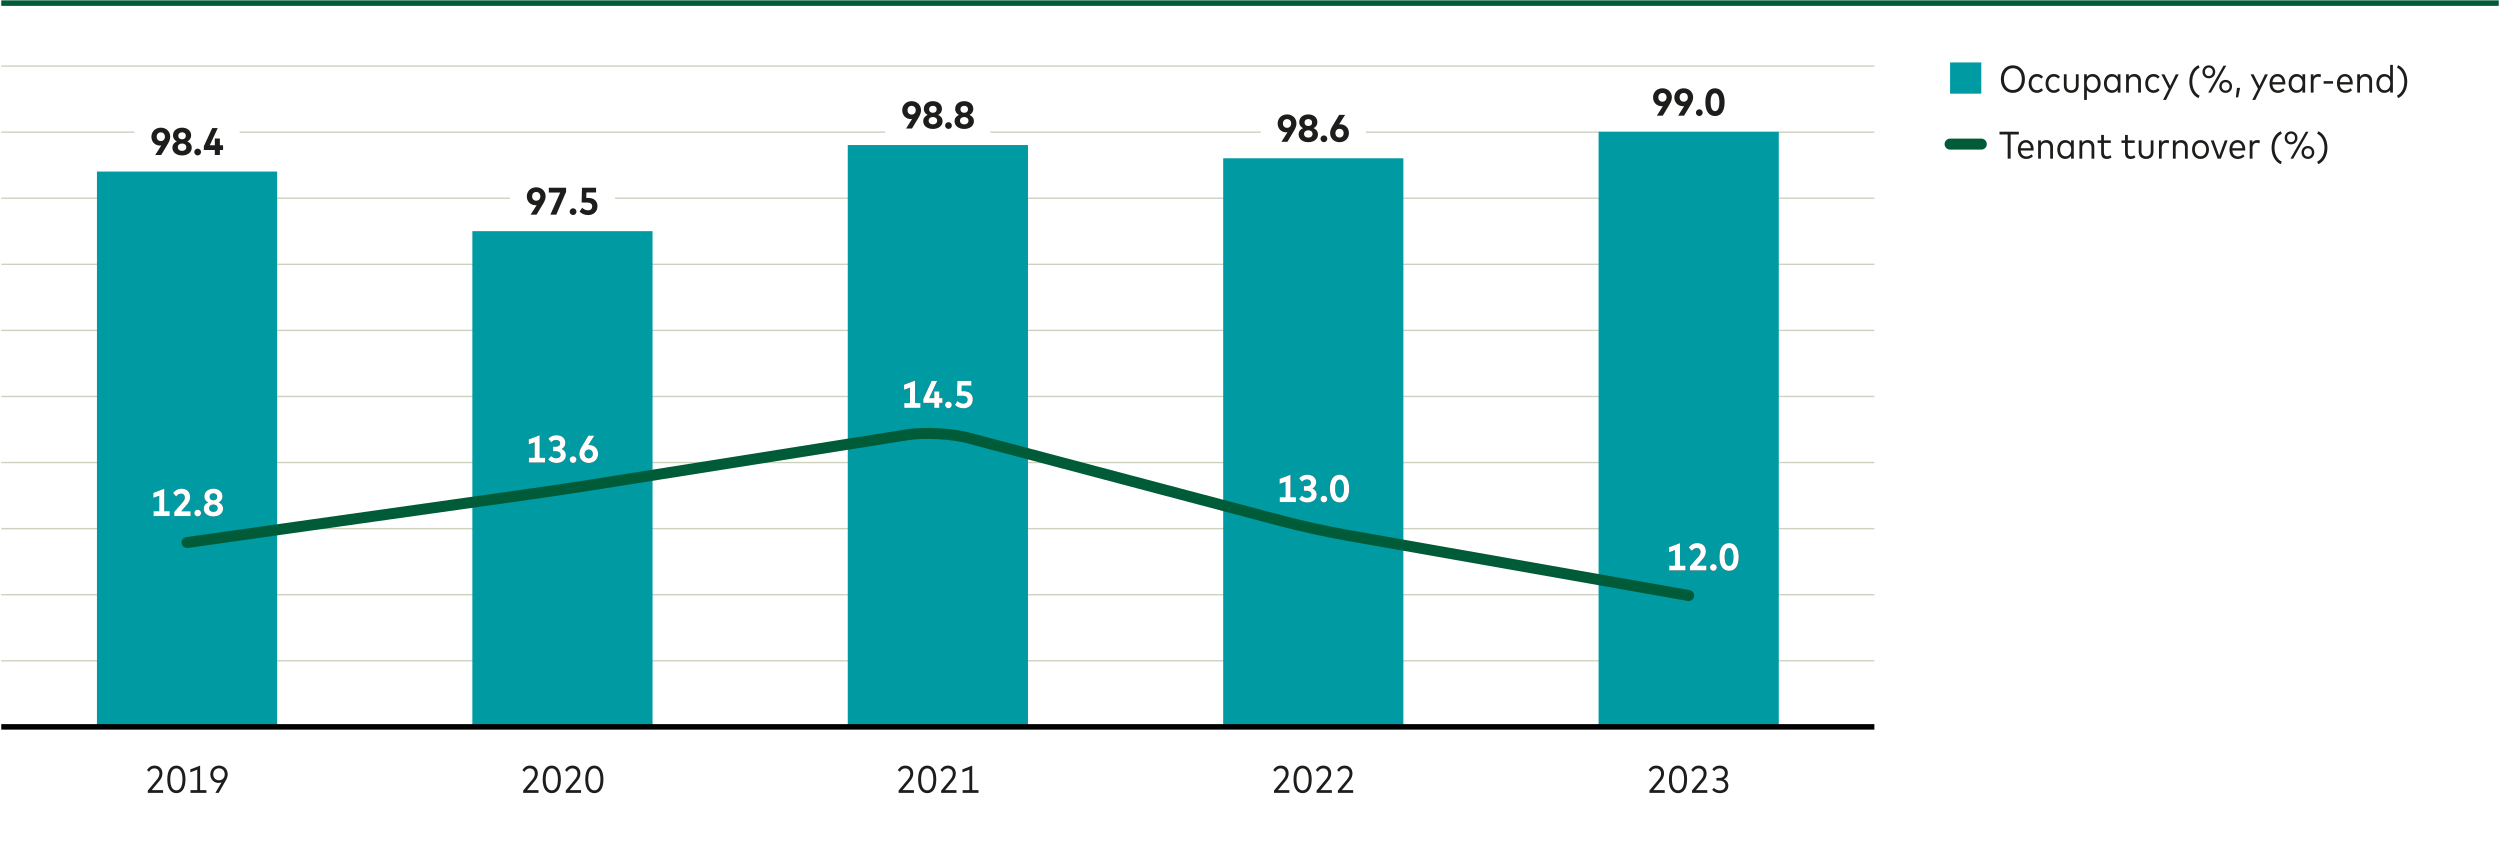 ﻿<?xml version="1.0" encoding="utf-8"?>
<svg xmlns="http://www.w3.org/2000/svg" viewBox="0 0 453.543 156" width="454" height="156" preserveAspectRatio="xMidYMid">
  <g id="bg">
    <rect width="453.543" height="156" fill="#fff" stroke-width="0" />
  </g>
  <g id="grid">
    <line y1=".567" x2="453.543" y2=".567" fill="none" stroke="#005c38" stroke-miterlimit="10" />
  </g>
  <g id="lijnen">
    <line y1="11.999" x2="340.157" y2="11.999" fill="none" stroke="#cdd1be" stroke-miterlimit="10" stroke-width=".25" />
    <line y1="23.999" x2="340.157" y2="23.999" fill="none" stroke="#cdd1be" stroke-miterlimit="10" stroke-width=".25" />
    <line y1="35.999" x2="340.157" y2="35.999" fill="none" stroke="#cdd1be" stroke-miterlimit="10" stroke-width=".25" />
    <line y1="47.999" x2="340.157" y2="47.999" fill="none" stroke="#cdd1be" stroke-miterlimit="10" stroke-width=".25" />
    <line y1="59.999" x2="340.157" y2="59.999" fill="none" stroke="#cdd1be" stroke-miterlimit="10" stroke-width=".25" />
    <line y1="71.999" x2="340.157" y2="71.999" fill="none" stroke="#cdd1be" stroke-miterlimit="10" stroke-width=".25" />
    <line y1="83.999" x2="340.157" y2="83.999" fill="none" stroke="#cdd1be" stroke-miterlimit="10" stroke-width=".25" />
    <line y1="95.999" x2="340.157" y2="95.999" fill="none" stroke="#cdd1be" stroke-miterlimit="10" stroke-width=".25" />
    <line y1="107.999" x2="340.157" y2="107.999" fill="none" stroke="#cdd1be" stroke-miterlimit="10" stroke-width=".25" />
    <line y1="119.999" x2="340.157" y2="119.999" fill="none" stroke="#cdd1be" stroke-miterlimit="10" stroke-width=".25" />
  </g>
  <g id="grafiek">
    <g>
      <rect x="17.377" y="31.153" width="32.724" height="101.059" fill="#009aa3" stroke-width="0" />
      <rect x="85.551" y="41.98" width="32.724" height="90.231" fill="#009aa3" stroke-width="0" />
      <rect x="153.726" y="26.34" width="32.724" height="105.871" fill="#009aa3" stroke-width="0" />
      <rect x="221.901" y="28.746" width="32.724" height="103.465" fill="#009aa3" stroke-width="0" />
      <rect x="290.075" y="23.934" width="32.724" height="108.277" fill="#009aa3" stroke-width="0" />
    </g>
    <path d="M306.437,108.15l-62.592-11.046c-3.071-.542-8.049-1.638-11.064-2.436l-57.214-15.145c-3.014-.798-8-1.051-11.08-.561l-56.976,9.049c-3.08.489-8.125,1.246-11.213,1.682l-62.561,8.832" fill="none" stroke="#005c38" stroke-linecap="round" stroke-linejoin="round" stroke-width="2" />
  </g>
  <g id="x-as">
    <g>
      <path d="M26.472,139.854c.227-.405.636-.821,1.373-.821.901,0,1.418.611,1.418,1.437,0,.58-.272,1.017-.59,1.397l-1.349,1.621h2.065v.493h-2.781v-.416l1.667-1.999c.262-.314.447-.66.447-1.079,0-.535-.321-.947-.908-.947-.5,0-.779.286-.985.622l-.356-.308Z" fill="#1d1d1b" stroke-width="0" />
      <path d="M33.449,141.535c0,1.733-.699,2.502-1.643,2.502-.95,0-1.656-.769-1.656-2.502s.706-2.502,1.656-2.502c.944,0,1.643.808,1.643,2.502ZM30.692,141.535c0,1.419.479,1.995,1.114,1.995s1.104-.576,1.104-1.995c0-1.38-.472-1.995-1.104-1.995s-1.114.576-1.114,1.995Z" fill="#1d1d1b" stroke-width="0" />
      <path d="M37.254,143.488v.493h-2.886v-.493h1.227v-3.721l-1.261.485v-.535l1.778-.685v4.455h1.143Z" fill="#1d1d1b" stroke-width="0" />
      <path d="M41.118,140.609c0,.377-.112.727-.325,1.094l-1.307,2.278h-.604l1.125-1.911c-.15.069-.339.111-.555.111-.846,0-1.489-.664-1.489-1.565,0-.915.664-1.583,1.576-1.583s1.579.668,1.579,1.576ZM40.583,140.612c0-.639-.433-1.09-1.044-1.09s-1.042.451-1.042,1.09.43,1.087,1.042,1.087,1.044-.447,1.044-1.087Z" fill="#1d1d1b" stroke-width="0" />
    </g>
    <g>
      <path d="M94.647,139.854c.227-.405.636-.821,1.373-.821.901,0,1.418.611,1.418,1.437,0,.58-.272,1.017-.59,1.397l-1.349,1.621h2.065v.493h-2.781v-.416l1.667-1.999c.262-.314.447-.66.447-1.079,0-.535-.321-.947-.908-.947-.5,0-.779.286-.985.622l-.356-.308Z" fill="#1d1d1b" stroke-width="0" />
      <path d="M101.624,141.535c0,1.733-.699,2.502-1.643,2.502-.95,0-1.656-.769-1.656-2.502s.706-2.502,1.656-2.502c.944,0,1.643.808,1.643,2.502ZM98.867,141.535c0,1.419.479,1.995,1.114,1.995s1.104-.576,1.104-1.995c0-1.38-.472-1.995-1.104-1.995s-1.114.576-1.114,1.995Z" fill="#1d1d1b" stroke-width="0" />
      <path d="M102.375,139.854c.227-.405.636-.821,1.373-.821.901,0,1.418.611,1.418,1.437,0,.58-.272,1.017-.59,1.397l-1.349,1.621h2.065v.493h-2.781v-.416l1.667-1.999c.262-.314.447-.66.447-1.079,0-.535-.321-.947-.908-.947-.5,0-.779.286-.985.622l-.356-.308Z" fill="#1d1d1b" stroke-width="0" />
      <path d="M109.352,141.535c0,1.733-.699,2.502-1.643,2.502-.95,0-1.656-.769-1.656-2.502s.706-2.502,1.656-2.502c.944,0,1.643.808,1.643,2.502ZM106.595,141.535c0,1.419.479,1.995,1.114,1.995s1.104-.576,1.104-1.995c0-1.38-.472-1.995-1.104-1.995s-1.114.576-1.114,1.995Z" fill="#1d1d1b" stroke-width="0" />
    </g>
    <g>
      <path d="M162.822,139.854c.227-.405.636-.821,1.373-.821.901,0,1.418.611,1.418,1.437,0,.58-.272,1.017-.59,1.397l-1.349,1.621h2.065v.493h-2.781v-.416l1.667-1.999c.262-.314.447-.66.447-1.079,0-.535-.321-.947-.908-.947-.5,0-.779.286-.985.622l-.356-.308Z" fill="#1d1d1b" stroke-width="0" />
      <path d="M169.799,141.535c0,1.733-.699,2.502-1.643,2.502-.95,0-1.656-.769-1.656-2.502s.706-2.502,1.656-2.502c.944,0,1.643.808,1.643,2.502ZM167.042,141.535c0,1.419.479,1.995,1.114,1.995s1.104-.576,1.104-1.995c0-1.38-.472-1.995-1.104-1.995s-1.114.576-1.114,1.995Z" fill="#1d1d1b" stroke-width="0" />
      <path d="M170.55,139.854c.227-.405.636-.821,1.373-.821.901,0,1.418.611,1.418,1.437,0,.58-.272,1.017-.59,1.397l-1.349,1.621h2.065v.493h-2.781v-.416l1.667-1.999c.262-.314.447-.66.447-1.079,0-.535-.321-.947-.908-.947-.5,0-.779.286-.985.622l-.356-.308Z" fill="#1d1d1b" stroke-width="0" />
      <path d="M177.468,143.488v.493h-2.886v-.493h1.227v-3.721l-1.261.485v-.535l1.778-.685v4.455h1.143Z" fill="#1d1d1b" stroke-width="0" />
    </g>
    <g>
      <path d="M230.997,139.854c.227-.405.636-.821,1.373-.821.901,0,1.418.611,1.418,1.437,0,.58-.272,1.017-.59,1.397l-1.349,1.621h2.064v.493h-2.781v-.416l1.667-1.999c.262-.314.447-.66.447-1.079,0-.535-.321-.947-.908-.947-.5,0-.779.286-.985.622l-.356-.308Z" fill="#1d1d1b" stroke-width="0" />
      <path d="M237.974,141.535c0,1.733-.698,2.502-1.643,2.502-.95,0-1.656-.769-1.656-2.502s.706-2.502,1.656-2.502c.944,0,1.643.808,1.643,2.502ZM235.217,141.535c0,1.419.479,1.995,1.114,1.995s1.104-.576,1.104-1.995c0-1.38-.472-1.995-1.104-1.995s-1.114.576-1.114,1.995Z" fill="#1d1d1b" stroke-width="0" />
      <path d="M238.725,139.854c.228-.405.636-.821,1.373-.821.901,0,1.419.611,1.419,1.437,0,.58-.272,1.017-.591,1.397l-1.349,1.621h2.065v.493h-2.781v-.416l1.666-1.999c.263-.314.447-.66.447-1.079,0-.535-.321-.947-.908-.947-.5,0-.779.286-.985.622l-.356-.308Z" fill="#1d1d1b" stroke-width="0" />
      <path d="M242.589,139.854c.227-.405.636-.821,1.373-.821.901,0,1.418.611,1.418,1.437,0,.58-.272,1.017-.59,1.397l-1.349,1.621h2.064v.493h-2.781v-.416l1.667-1.999c.262-.314.447-.66.447-1.079,0-.535-.321-.947-.908-.947-.5,0-.779.286-.985.622l-.356-.308Z" fill="#1d1d1b" stroke-width="0" />
    </g>
    <g>
      <path d="M299.17,139.854c.228-.405.636-.821,1.373-.821.901,0,1.419.611,1.419,1.437,0,.58-.272,1.017-.591,1.397l-1.349,1.621h2.065v.493h-2.781v-.416l1.666-1.999c.263-.314.447-.66.447-1.079,0-.535-.321-.947-.908-.947-.5,0-.779.286-.985.622l-.356-.308Z" fill="#1d1d1b" stroke-width="0" />
      <path d="M306.147,141.535c0,1.733-.699,2.502-1.643,2.502-.95,0-1.656-.769-1.656-2.502s.706-2.502,1.656-2.502c.943,0,1.643.808,1.643,2.502ZM303.391,141.535c0,1.419.479,1.995,1.114,1.995s1.104-.576,1.104-1.995c0-1.38-.472-1.995-1.104-1.995s-1.114.576-1.114,1.995Z" fill="#1d1d1b" stroke-width="0" />
      <path d="M306.898,139.854c.227-.405.636-.821,1.373-.821.901,0,1.418.611,1.418,1.437,0,.58-.272,1.017-.59,1.397l-1.349,1.621h2.064v.493h-2.781v-.416l1.667-1.999c.262-.314.447-.66.447-1.079,0-.535-.321-.947-.908-.947-.5,0-.779.286-.985.622l-.356-.308Z" fill="#1d1d1b" stroke-width="0" />
      <path d="M313.638,142.671c0,.908-.72,1.366-1.53,1.366-.615,0-1.087-.23-1.408-.611l.328-.35c.266.294.633.468,1.062.468.556,0,1.006-.304,1.006-.908,0-.552-.468-.881-1.045-.881h-.572v-.488h.572c.538,0,.954-.308.954-.874,0-.524-.398-.863-.961-.863-.44,0-.762.228-.968.514l-.346-.332c.272-.395.709-.678,1.345-.678.878,0,1.468.538,1.468,1.324,0,.577-.304.972-.74,1.153.485.175.835.587.835,1.16Z" fill="#1d1d1b" stroke-width="0" />
    </g>
  </g>
  <g id="legenda">
    <g>
      <path d="M367.498,14.366c0,1.523-.905,2.501-2.188,2.501s-2.184-.978-2.184-2.501.901-2.505,2.184-2.505,2.188.981,2.188,2.505ZM363.686,14.366c0,1.233.688,1.981,1.625,1.981s1.625-.748,1.625-1.981-.688-1.981-1.625-1.981-1.625.748-1.625,1.981Z" fill="#1d1d1b" stroke-width="0" />
      <path d="M370.791,13.957l-.332.322c-.206-.231-.461-.364-.772-.364-.573,0-.999.476-.999,1.237s.426,1.24.999,1.24c.312,0,.58-.146.779-.367l.325.321c-.263.335-.65.521-1.101.521-.905,0-1.514-.695-1.514-1.715s.608-1.716,1.514-1.716c.45,0,.842.185,1.101.521Z" fill="#1d1d1b" stroke-width="0" />
      <path d="M373.864,13.957l-.332.322c-.206-.231-.461-.364-.772-.364-.573,0-.999.476-.999,1.237s.426,1.24.999,1.24c.312,0,.58-.146.779-.367l.325.321c-.263.335-.65.521-1.101.521-.905,0-1.514-.695-1.514-1.715s.608-1.716,1.514-1.716c.45,0,.842.185,1.101.521Z" fill="#1d1d1b" stroke-width="0" />
      <path d="M377.252,15.536c0,.895-.594,1.331-1.342,1.331s-1.342-.437-1.342-1.331v-2.044h.5v2.005c0,.598.346.895.842.895s.842-.293.842-.895v-2.005h.5v2.044Z" fill="#1d1d1b" stroke-width="0" />
      <path d="M381.245,15.152c0,1.02-.608,1.715-1.43,1.715-.475,0-.831-.199-1.069-.51v1.792h-.499v-4.658h.492v.464c.237-.318.598-.521,1.076-.521.821,0,1.43.695,1.43,1.716ZM380.731,15.152c0-.741-.402-1.241-1.007-1.241-.598,0-1.006.493-1.006,1.241s.408,1.24,1.006,1.24c.604,0,1.007-.5,1.007-1.24Z" fill="#1d1d1b" stroke-width="0" />
      <path d="M384.842,13.492v3.319h-.492v-.493c-.234.332-.591.548-1.076.548-.825,0-1.429-.695-1.429-1.715s.607-1.716,1.432-1.716c.482,0,.839.213,1.073.542v-.485h.492ZM384.367,15.152c0-.748-.409-1.237-1.003-1.237-.604,0-1.007.5-1.007,1.237s.402,1.237,1.007,1.237c.594,0,1.003-.489,1.003-1.237Z" fill="#1d1d1b" stroke-width="0" />
      <path d="M388.566,14.638v2.173h-.507v-2.023c0-.552-.304-.874-.824-.874-.482,0-.86.35-.86.891v2.006h-.506v-3.319h.492v.451c.234-.356.618-.507,1.014-.507.709,0,1.191.465,1.191,1.202Z" fill="#1d1d1b" stroke-width="0" />
      <path d="M391.962,13.957l-.332.322c-.206-.231-.461-.364-.771-.364-.573,0-1,.476-1,1.237s.427,1.24,1,1.24c.311,0,.58-.146.779-.367l.324.321c-.262.335-.649.521-1.101.521-.905,0-1.513-.695-1.513-1.715s.607-1.716,1.513-1.716c.451,0,.843.185,1.101.521Z" fill="#1d1d1b" stroke-width="0" />
      <path d="M395.43,13.492l-2.31,4.658h-.542l1.034-2.03-1.338-2.627h.552l1.052,2.11,1.014-2.11h.538Z" fill="#1d1d1b" stroke-width="0" />
      <path d="M399.215,12.293c-.842.391-1.328,1.37-1.328,2.533s.486,2.142,1.328,2.534l-.188.461c-1.017-.433-1.67-1.562-1.67-2.995s.653-2.561,1.67-2.998l.188.465Z" fill="#1d1d1b" stroke-width="0" />
      <path d="M402.057,13.041c0,.688-.5,1.181-1.168,1.181-.653,0-1.149-.493-1.149-1.181,0-.685.496-1.181,1.149-1.181.668,0,1.168.496,1.168,1.181ZM400.184,13.041c0,.451.304.766.705.766.416,0,.724-.314.724-.766s-.308-.765-.724-.765c-.401,0-.705.314-.705.765ZM401.28,16.812h-.499l2.784-4.892h.5l-2.785,4.892ZM405.11,15.687c0,.688-.5,1.181-1.164,1.181-.656,0-1.152-.493-1.152-1.181s.496-1.181,1.152-1.181c.664,0,1.164.493,1.164,1.181ZM403.237,15.687c0,.454.304.765.709.765.416,0,.72-.314.72-.765s-.304-.766-.72-.766c-.405,0-.709.315-.709.766Z" fill="#1d1d1b" stroke-width="0" />
      <path d="M406.57,15.959l-.346,1.729h-.423l.206-1.729h.562Z" fill="#1d1d1b" stroke-width="0" />
      <path d="M411.631,13.492l-2.31,4.658h-.542l1.034-2.03-1.338-2.627h.552l1.052,2.11,1.014-2.11h.538Z" fill="#1d1d1b" stroke-width="0" />
      <path d="M414.777,15.333h-2.341c.06.716.472,1.083,1.027,1.083.377,0,.681-.154.922-.391l.27.346c-.363.371-.783.496-1.227.496-.901,0-1.51-.66-1.51-1.712,0-1.045.604-1.719,1.472-1.719.817,0,1.397.671,1.397,1.712,0,.062-.004.129-.011.185ZM414.277,14.914c-.049-.622-.395-1.024-.895-1.024-.527,0-.873.392-.939,1.024h1.834Z" fill="#1d1d1b" stroke-width="0" />
      <path d="M418.386,13.492v3.319h-.492v-.493c-.234.332-.591.548-1.076.548-.825,0-1.43-.695-1.43-1.715s.608-1.716,1.433-1.716c.482,0,.839.213,1.073.542v-.485h.492ZM417.911,15.152c0-.748-.409-1.237-1.003-1.237-.604,0-1.007.5-1.007,1.237s.402,1.237,1.007,1.237c.594,0,1.003-.489,1.003-1.237Z" fill="#1d1d1b" stroke-width="0" />
      <path d="M421.275,13.534l-.112.5c-.129-.063-.308-.098-.472-.098-.468,0-.779.374-.779.933v1.943h-.5v-3.319h.486v.416c.195-.311.499-.472.884-.472.192,0,.356.031.493.098Z" fill="#1d1d1b" stroke-width="0" />
      <path d="M423.452,15.197h-1.712v-.458h1.712v.458Z" fill="#1d1d1b" stroke-width="0" />
      <path d="M427.021,15.333h-2.341c.06.716.472,1.083,1.027,1.083.377,0,.681-.154.922-.391l.27.346c-.363.371-.783.496-1.227.496-.901,0-1.51-.66-1.51-1.712,0-1.045.604-1.719,1.472-1.719.817,0,1.397.671,1.397,1.712,0,.062-.004.129-.011.185ZM426.521,14.914c-.049-.622-.395-1.024-.895-1.024-.527,0-.873.392-.939,1.024h1.834Z" fill="#1d1d1b" stroke-width="0" />
      <path d="M430.542,14.638v2.173h-.507v-2.023c0-.552-.304-.874-.825-.874-.481,0-.859.35-.859.891v2.006h-.507v-3.319h.493v.451c.234-.356.618-.507,1.014-.507.709,0,1.191.465,1.191,1.202Z" fill="#1d1d1b" stroke-width="0" />
      <path d="M434.321,11.78v5.032h-.492v-.437c-.241.301-.598.493-1.076.493-.825,0-1.43-.695-1.43-1.715s.604-1.716,1.43-1.716c.472,0,.828.189,1.068.486v-2.142h.5ZM433.85,15.152c0-.748-.412-1.241-1.006-1.241-.608,0-1.01.5-1.01,1.241s.401,1.24,1.01,1.24c.594,0,1.006-.489,1.006-1.24Z" fill="#1d1d1b" stroke-width="0" />
      <path d="M435.068,17.356c.842-.391,1.328-1.37,1.328-2.533s-.486-2.142-1.328-2.533l.188-.461c1.018.434,1.671,1.562,1.671,2.995s-.653,2.562-1.671,2.998l-.188-.465Z" fill="#1d1d1b" stroke-width="0" />
      <path d="M366.387,24.423h-1.484v4.389h-.538v-4.389h-1.485v-.503h3.508v.503Z" fill="#1d1d1b" stroke-width="0" />
      <path d="M369.072,27.333h-2.342c.06.716.473,1.083,1.027,1.083.378,0,.682-.154.923-.391l.27.346c-.364.371-.783.496-1.227.496-.902,0-1.51-.66-1.51-1.712,0-1.045.604-1.719,1.471-1.719.818,0,1.398.671,1.398,1.712,0,.062-.004.129-.011.185ZM368.572,26.914c-.049-.622-.395-1.024-.895-1.024-.527,0-.873.392-.939,1.024h1.834Z" fill="#1d1d1b" stroke-width="0" />
      <path d="M372.593,26.638v2.173h-.506v-2.023c0-.552-.305-.874-.825-.874-.482,0-.859.35-.859.891v2.006h-.507v-3.319h.493v.451c.233-.356.618-.507,1.013-.507.71,0,1.191.465,1.191,1.202Z" fill="#1d1d1b" stroke-width="0" />
      <path d="M376.373,25.492v3.319h-.493v-.493c-.233.332-.59.548-1.076.548-.824,0-1.429-.695-1.429-1.715s.607-1.716,1.433-1.716c.482,0,.839.213,1.072.542v-.485h.493ZM375.897,27.152c0-.748-.408-1.237-1.003-1.237-.604,0-1.006.5-1.006,1.237s.401,1.237,1.006,1.237c.595,0,1.003-.489,1.003-1.237Z" fill="#1d1d1b" stroke-width="0" />
      <path d="M380.097,26.638v2.173h-.506v-2.023c0-.552-.305-.874-.825-.874-.482,0-.859.35-.859.891v2.006h-.507v-3.319h.493v.451c.233-.356.618-.507,1.013-.507.71,0,1.191.465,1.191,1.202Z" fill="#1d1d1b" stroke-width="0" />
      <path d="M383.229,28.581c-.216.167-.506.286-.87.286-.635,0-1.02-.36-1.02-1.107v-1.803h-.646v-.464h.646v-.993h.507v.993h1.243v.464h-1.243v1.775c0,.451.237.657.583.657.22,0,.427-.08.587-.199l.213.392Z" fill="#1d1d1b" stroke-width="0" />
      <path d="M387.566,28.581c-.217.167-.507.286-.87.286-.636,0-1.021-.36-1.021-1.107v-1.803h-.646v-.464h.646v-.993h.507v.993h1.244v.464h-1.244v1.775c0,.451.237.657.584.657.22,0,.426-.08.587-.199l.213.392Z" fill="#1d1d1b" stroke-width="0" />
      <path d="M390.845,27.536c0,.895-.594,1.331-1.342,1.331s-1.342-.437-1.342-1.331v-2.044h.5v2.005c0,.598.346.895.842.895s.843-.293.843-.895v-2.005h.499v2.044Z" fill="#1d1d1b" stroke-width="0" />
      <path d="M393.702,25.534l-.111.5c-.13-.063-.308-.098-.472-.098-.469,0-.779.374-.779.933v1.943h-.5v-3.319h.486v.416c.195-.311.499-.472.884-.472.192,0,.356.031.492.098Z" fill="#1d1d1b" stroke-width="0" />
      <path d="M397.067,26.638v2.173h-.506v-2.023c0-.552-.305-.874-.825-.874-.482,0-.859.35-.859.891v2.006h-.507v-3.319h.493v.451c.233-.356.618-.507,1.013-.507.71,0,1.191.465,1.191,1.202Z" fill="#1d1d1b" stroke-width="0" />
      <path d="M400.918,27.152c0,1.02-.64,1.715-1.537,1.715s-1.531-.695-1.531-1.715.637-1.716,1.531-1.716,1.537.695,1.537,1.716ZM398.36,27.152c0,.758.426,1.24,1.021,1.24s1.027-.485,1.027-1.24-.431-1.237-1.027-1.237-1.021.482-1.021,1.237Z" fill="#1d1d1b" stroke-width="0" />
      <path d="M404.31,25.492l-1.24,3.326h-.573l-1.251-3.326h.535l1.006,2.788,1.007-2.788h.517Z" fill="#1d1d1b" stroke-width="0" />
      <path d="M407.498,27.333h-2.342c.06.716.472,1.083,1.027,1.083.378,0,.682-.154.923-.391l.269.346c-.363.371-.782.496-1.226.496-.902,0-1.51-.66-1.51-1.712,0-1.045.604-1.719,1.471-1.719.817,0,1.397.671,1.397,1.712,0,.062-.003.129-.01.185ZM406.998,26.914c-.049-.622-.395-1.024-.895-1.024-.527,0-.873.392-.939,1.024h1.834Z" fill="#1d1d1b" stroke-width="0" />
      <path d="M410.184,25.534l-.112.5c-.129-.063-.308-.098-.472-.098-.468,0-.779.374-.779.933v1.943h-.5v-3.319h.486v.416c.195-.311.499-.472.884-.472.192,0,.356.031.493.098Z" fill="#1d1d1b" stroke-width="0" />
      <path d="M414.149,24.293c-.842.391-1.328,1.37-1.328,2.533s.486,2.142,1.328,2.534l-.188.461c-1.018-.433-1.671-1.562-1.671-2.995s.653-2.561,1.671-2.998l.188.465Z" fill="#1d1d1b" stroke-width="0" />
      <path d="M416.99,25.041c0,.688-.499,1.181-1.167,1.181-.653,0-1.149-.493-1.149-1.181,0-.685.496-1.181,1.149-1.181.668,0,1.167.496,1.167,1.181ZM415.117,25.041c0,.451.305.766.706.766.416,0,.724-.314.724-.766s-.308-.765-.724-.765c-.401,0-.706.314-.706.765ZM416.215,28.812h-.5l2.785-4.892h.5l-2.785,4.892ZM420.045,27.687c0,.688-.5,1.181-1.164,1.181-.657,0-1.153-.493-1.153-1.181s.496-1.181,1.153-1.181c.664,0,1.164.493,1.164,1.181ZM418.172,27.687c0,.454.304.765.709.765.416,0,.72-.314.72-.765s-.304-.766-.72-.766c-.405,0-.709.315-.709.766Z" fill="#1d1d1b" stroke-width="0" />
      <path d="M420.571,29.356c.842-.391,1.328-1.37,1.328-2.533s-.486-2.142-1.328-2.533l.188-.461c1.018.434,1.671,1.562,1.671,2.995s-.653,2.562-1.671,2.998l-.188-.465Z" fill="#1d1d1b" stroke-width="0" />
    </g>
    <rect x="353.906" y="11.339" width="5.669" height="5.669" fill="#009aa3" stroke-width="0" />
    <line x1="353.906" y1="26.172" x2="359.575" y2="26.172" fill="none" stroke="#005c38" stroke-linecap="round" stroke-linejoin="round" stroke-width="2" />
  </g>
  <g id="_0-lijn" data-name="0-lijn">
    <line y1="132" x2="340.157" y2="132" fill="none" stroke="#000" stroke-miterlimit="10" />
  </g>
  <g id="labels">
    <g>
      <g>
        <path d="M30.589,92.835v.877h-2.949v-.877h1.045v-2.81l-1.073.398v-.926l1.992-.751v4.088h.985Z" fill="#1d1d1b" stroke-width="0" />
        <path d="M31.193,89.537c.28-.374.755-.793,1.555-.793.961,0,1.555.615,1.555,1.517,0,.573-.234.985-.632,1.446l-.985,1.136h1.702v.87h-2.977v-.755l1.572-1.799c.224-.259.356-.531.356-.825,0-.398-.258-.688-.674-.688-.419,0-.678.245-.905.517l-.566-.625Z" fill="#1d1d1b" stroke-width="0" />
        <path d="M36.284,93.171c0,.335-.279.618-.615.618s-.619-.283-.619-.622c0-.332.283-.612.619-.612s.615.28.615.615Z" fill="#1d1d1b" stroke-width="0" />
        <path d="M40.28,92.385c0,.887-.79,1.404-1.754,1.404s-1.754-.517-1.754-1.404c0-.601.356-.954.8-1.143-.391-.196-.692-.542-.692-1.104,0-.877.737-1.394,1.646-1.394s1.646.517,1.646,1.394c0,.562-.3.909-.691,1.104.443.188.8.542.8,1.143ZM39.295,92.294c0-.437-.349-.671-.769-.671-.423,0-.769.234-.769.671s.346.664.769.664c.419,0,.769-.227.769-.664ZM37.845,90.218c0,.419.297.639.682.639.381,0,.681-.22.681-.639s-.3-.629-.681-.629-.682.209-.682.629Z" fill="#1d1d1b" stroke-width="0" />
      </g>
      <g>
        <path d="M30.589,92.835v.877h-2.949v-.877h1.045v-2.81l-1.073.398v-.926l1.992-.751v4.088h.985Z" fill="#fff" stroke-width="0" />
        <path d="M31.193,89.537c.28-.374.755-.793,1.555-.793.961,0,1.555.615,1.555,1.517,0,.573-.234.985-.632,1.446l-.985,1.136h1.702v.87h-2.977v-.755l1.572-1.799c.224-.259.356-.531.356-.825,0-.398-.258-.688-.674-.688-.419,0-.678.245-.905.517l-.566-.625Z" fill="#fff" stroke-width="0" />
        <path d="M36.284,93.171c0,.335-.279.618-.615.618s-.619-.283-.619-.622c0-.332.283-.612.619-.612s.615.28.615.615Z" fill="#fff" stroke-width="0" />
        <path d="M40.28,92.385c0,.887-.79,1.404-1.754,1.404s-1.754-.517-1.754-1.404c0-.601.356-.954.8-1.143-.391-.196-.692-.542-.692-1.104,0-.877.737-1.394,1.646-1.394s1.646.517,1.646,1.394c0,.562-.3.909-.691,1.104.443.188.8.542.8,1.143ZM39.295,92.294c0-.437-.349-.671-.769-.671-.423,0-.769.234-.769.671s.346.664.769.664c.419,0,.769-.227.769-.664ZM37.845,90.218c0,.419.297.639.682.639.381,0,.681-.22.681-.639s-.3-.629-.681-.629-.682.209-.682.629Z" fill="#fff" stroke-width="0" />
      </g>
    </g>
    <g>
      <g>
        <path d="M98.764,83.124v.877h-2.949v-.877h1.045v-2.81l-1.073.398v-.926l1.992-.751v4.088h.985Z" fill="#1d1d1b" stroke-width="0" />
        <path d="M102.534,82.655c0,.95-.807,1.422-1.688,1.422-.657,0-1.188-.237-1.531-.639l.542-.625c.245.262.58.412.944.412.43,0,.772-.216.772-.65,0-.398-.374-.622-.835-.622h-.524v-.842h.528c.423,0,.748-.217.748-.612,0-.384-.304-.608-.723-.608-.402,0-.699.203-.888.437l-.531-.64c.315-.377.779-.657,1.471-.657.958,0,1.625.556,1.625,1.387,0,.524-.255.905-.685,1.115.482.203.776.594.776,1.122Z" fill="#1d1d1b" stroke-width="0" />
        <path d="M104.458,83.459c0,.335-.279.618-.615.618s-.619-.283-.619-.622c0-.332.283-.612.619-.612s.615.28.615.615Z" fill="#1d1d1b" stroke-width="0" />
        <path d="M108.389,82.425c0,.957-.727,1.652-1.708,1.652-.975,0-1.705-.688-1.705-1.632,0-.426.143-.835.416-1.286l1.227-2.051h1.08l-1.093,1.73c.066-.007.136-.014.213-.014.933,0,1.572.695,1.572,1.601ZM107.432,82.432c0-.465-.308-.79-.751-.79-.44,0-.744.325-.744.79,0,.472.304.796.744.796.444,0,.751-.325.751-.796Z" fill="#1d1d1b" stroke-width="0" />
      </g>
      <g>
        <path d="M98.764,83.124v.877h-2.949v-.877h1.045v-2.81l-1.073.398v-.926l1.992-.751v4.088h.985Z" fill="#fff" stroke-width="0" />
        <path d="M102.534,82.655c0,.95-.807,1.422-1.688,1.422-.657,0-1.188-.237-1.531-.639l.542-.625c.245.262.58.412.944.412.43,0,.772-.216.772-.65,0-.398-.374-.622-.835-.622h-.524v-.842h.528c.423,0,.748-.217.748-.612,0-.384-.304-.608-.723-.608-.402,0-.699.203-.888.437l-.531-.64c.315-.377.779-.657,1.471-.657.958,0,1.625.556,1.625,1.387,0,.524-.255.905-.685,1.115.482.203.776.594.776,1.122Z" fill="#fff" stroke-width="0" />
        <path d="M104.458,83.459c0,.335-.279.618-.615.618s-.619-.283-.619-.622c0-.332.283-.612.619-.612s.615.28.615.615Z" fill="#fff" stroke-width="0" />
        <path d="M108.389,82.425c0,.957-.727,1.652-1.708,1.652-.975,0-1.705-.688-1.705-1.632,0-.426.143-.835.416-1.286l1.227-2.051h1.08l-1.093,1.73c.066-.007.136-.014.213-.014.933,0,1.572.695,1.572,1.601ZM107.432,82.432c0-.465-.308-.79-.751-.79-.44,0-.744.325-.744.79,0,.472.304.796.744.796.444,0,.751-.325.751-.796Z" fill="#fff" stroke-width="0" />
      </g>
    </g>
    <g>
      <g>
        <path d="M166.929,73.196v.877h-2.949v-.877h1.045v-2.81l-1.073.398v-.926l1.992-.751v4.088h.985Z" fill="#1d1d1b" stroke-width="0" />
        <path d="M170.929,73.161h-.58v.912h-.919v-.912h-1.992v-.688l1.517-3.292h1.003l-1.436,3.117h.908v-1.22h.919v1.22h.58v.863Z" fill="#1d1d1b" stroke-width="0" />
        <path d="M172.624,73.532c0,.335-.279.618-.615.618s-.619-.283-.619-.622c0-.332.283-.612.619-.612s.615.28.615.615Z" fill="#1d1d1b" stroke-width="0" />
        <path d="M176.184,70.041h-1.754l-.028.996h.405c1.038,0,1.628.615,1.628,1.478,0,1.014-.716,1.635-1.691,1.635-.66,0-1.198-.248-1.555-.639l.475-.688c.224.245.632.465,1.062.465.485,0,.754-.29.754-.709,0-.398-.248-.702-.916-.702h-1.006l.063-2.694h2.562v.86Z" fill="#1d1d1b" stroke-width="0" />
      </g>
      <g>
        <path d="M166.929,73.196v.877h-2.949v-.877h1.045v-2.81l-1.073.398v-.926l1.992-.751v4.088h.985Z" fill="#fff" stroke-width="0" />
        <path d="M170.929,73.161h-.58v.912h-.919v-.912h-1.992v-.688l1.517-3.292h1.003l-1.436,3.117h.908v-1.22h.919v1.22h.58v.863Z" fill="#fff" stroke-width="0" />
        <path d="M172.624,73.532c0,.335-.279.618-.615.618s-.619-.283-.619-.622c0-.332.283-.612.619-.612s.615.28.615.615Z" fill="#fff" stroke-width="0" />
        <path d="M176.184,70.041h-1.754l-.028.996h.405c1.038,0,1.628.615,1.628,1.478,0,1.014-.716,1.635-1.691,1.635-.66,0-1.198-.248-1.555-.639l.475-.688c.224.245.632.465,1.062.465.485,0,.754-.29.754-.709,0-.398-.248-.702-.916-.702h-1.006l.063-2.694h2.562v.86Z" fill="#fff" stroke-width="0" />
      </g>
    </g>
    <g>
      <g>
        <path d="M235.113,90.297v.877h-2.949v-.877h1.045v-2.81l-1.072.398v-.926l1.991-.751v4.088h.985Z" fill="#1d1d1b" stroke-width="0" />
        <path d="M238.883,89.829c0,.95-.807,1.422-1.688,1.422-.657,0-1.188-.237-1.53-.639l.541-.625c.245.262.58.412.944.412.43,0,.771-.216.771-.65,0-.398-.374-.622-.835-.622h-.524v-.842h.528c.423,0,.747-.217.747-.612,0-.384-.304-.608-.723-.608-.402,0-.699.203-.888.437l-.531-.64c.314-.377.779-.657,1.471-.657.958,0,1.625.556,1.625,1.387,0,.524-.255.905-.685,1.115.482.203.775.594.775,1.122Z" fill="#1d1d1b" stroke-width="0" />
        <path d="M240.808,90.633c0,.335-.279.618-.614.618s-.619-.283-.619-.622c0-.332.283-.612.619-.612s.614.28.614.615Z" fill="#1d1d1b" stroke-width="0" />
        <path d="M244.787,88.729c0,1.754-.741,2.522-1.74,2.522-1.014,0-1.761-.769-1.761-2.522s.747-2.523,1.761-2.523c.999,0,1.74.8,1.74,2.523ZM242.24,88.729c0,1.191.353,1.625.807,1.625.44,0,.786-.433.786-1.625,0-1.157-.346-1.625-.786-1.625-.454,0-.807.433-.807,1.625Z" fill="#1d1d1b" stroke-width="0" />
      </g>
      <g>
        <path d="M235.113,90.297v.877h-2.949v-.877h1.045v-2.81l-1.072.398v-.926l1.991-.751v4.088h.985Z" fill="#fff" stroke-width="0" />
        <path d="M238.883,89.829c0,.95-.807,1.422-1.688,1.422-.657,0-1.188-.237-1.53-.639l.541-.625c.245.262.58.412.944.412.43,0,.771-.216.771-.65,0-.398-.374-.622-.835-.622h-.524v-.842h.528c.423,0,.747-.217.747-.612,0-.384-.304-.608-.723-.608-.402,0-.699.203-.888.437l-.531-.64c.314-.377.779-.657,1.471-.657.958,0,1.625.556,1.625,1.387,0,.524-.255.905-.685,1.115.482.203.775.594.775,1.122Z" fill="#fff" stroke-width="0" />
        <path d="M240.808,90.633c0,.335-.279.618-.614.618s-.619-.283-.619-.622c0-.332.283-.612.619-.612s.614.28.614.615Z" fill="#fff" stroke-width="0" />
        <path d="M244.787,88.729c0,1.754-.741,2.522-1.74,2.522-1.014,0-1.761-.769-1.761-2.522s.747-2.523,1.761-2.523c.999,0,1.74.8,1.74,2.523ZM242.24,88.729c0,1.191.353,1.625.807,1.625.44,0,.786-.433.786-1.625,0-1.157-.346-1.625-.786-1.625-.454,0-.807.433-.807,1.625Z" fill="#fff" stroke-width="0" />
      </g>
    </g>
    <g>
      <g>
        <path d="M30.681,24.815c0,.426-.143.835-.412,1.286l-1.23,2.051h-1.08l1.093-1.729c-.066.007-.136.014-.213.014-.933,0-1.572-.695-1.572-1.6,0-.958.727-1.653,1.708-1.653.975,0,1.705.688,1.705,1.632ZM29.72,24.829c0-.472-.304-.796-.744-.796s-.748.325-.748.796c0,.465.307.79.748.79s.744-.325.744-.79Z" fill="#1d1d1b" stroke-width="0" />
        <path d="M34.59,26.825c0,.887-.79,1.404-1.754,1.404s-1.754-.517-1.754-1.404c0-.601.356-.954.8-1.143-.391-.196-.692-.542-.692-1.104,0-.877.737-1.394,1.646-1.394s1.646.517,1.646,1.394c0,.562-.3.909-.691,1.104.443.188.8.542.8,1.143ZM33.604,26.734c0-.437-.349-.671-.769-.671-.423,0-.769.234-.769.671s.346.664.769.664c.419,0,.769-.227.769-.664ZM32.154,24.658c0,.419.297.639.682.639.381,0,.681-.22.681-.639s-.3-.629-.681-.629-.682.209-.682.629Z" fill="#1d1d1b" stroke-width="0" />
        <path d="M36.284,27.611c0,.335-.279.618-.615.618s-.619-.283-.619-.622c0-.332.283-.612.619-.612s.615.28.615.615Z" fill="#1d1d1b" stroke-width="0" />
        <path d="M40.281,27.24h-.58v.912h-.919v-.912h-1.992v-.688l1.517-3.292h1.003l-1.436,3.117h.908v-1.22h.919v1.22h.58v.863Z" fill="#1d1d1b" stroke-width="0" />
      </g>
      <rect x="24.195" y="22.203" width="19.088" height="7.549" fill="#fff" stroke-width="0" />
      <g>
        <path d="M30.681,24.815c0,.426-.143.835-.412,1.286l-1.23,2.051h-1.08l1.093-1.729c-.066.007-.136.014-.213.014-.933,0-1.572-.695-1.572-1.6,0-.958.727-1.653,1.708-1.653.975,0,1.705.688,1.705,1.632ZM29.72,24.829c0-.472-.304-.796-.744-.796s-.748.325-.748.796c0,.465.307.79.748.79s.744-.325.744-.79Z" fill="#1d1d1b" stroke-width="0" />
        <path d="M34.59,26.825c0,.887-.79,1.404-1.754,1.404s-1.754-.517-1.754-1.404c0-.601.356-.954.8-1.143-.391-.196-.692-.542-.692-1.104,0-.877.737-1.394,1.646-1.394s1.646.517,1.646,1.394c0,.562-.3.909-.691,1.104.443.188.8.542.8,1.143ZM33.604,26.734c0-.437-.349-.671-.769-.671-.423,0-.769.234-.769.671s.346.664.769.664c.419,0,.769-.227.769-.664ZM32.154,24.658c0,.419.297.639.682.639.381,0,.681-.22.681-.639s-.3-.629-.681-.629-.682.209-.682.629Z" fill="#1d1d1b" stroke-width="0" />
        <path d="M36.284,27.611c0,.335-.279.618-.615.618s-.619-.283-.619-.622c0-.332.283-.612.619-.612s.615.28.615.615Z" fill="#1d1d1b" stroke-width="0" />
        <path d="M40.281,27.24h-.58v.912h-.919v-.912h-1.992v-.688l1.517-3.292h1.003l-1.436,3.117h.908v-1.22h.919v1.22h.58v.863Z" fill="#1d1d1b" stroke-width="0" />
      </g>
    </g>
    <g>
      <g>
        <path d="M98.855,35.643c0,.426-.143.835-.412,1.286l-1.23,2.051h-1.08l1.093-1.729c-.066.007-.136.014-.213.014-.933,0-1.572-.695-1.572-1.6,0-.958.727-1.653,1.708-1.653.975,0,1.705.688,1.705,1.632ZM97.895,35.657c0-.472-.304-.796-.744-.796s-.748.325-.748.796c0,.465.307.79.748.79s.744-.325.744-.79Z" fill="#1d1d1b" stroke-width="0" />
        <path d="M102.573,34.843l-1.782,4.137h-1.069l1.779-4.015h-2.065v-.877h3.138v.755Z" fill="#1d1d1b" stroke-width="0" />
        <path d="M104.459,38.438c0,.335-.279.618-.615.618s-.619-.283-.619-.622c0-.332.283-.612.619-.612s.615.28.615.615Z" fill="#1d1d1b" stroke-width="0" />
        <path d="M108.019,34.948h-1.754l-.028.996h.405c1.038,0,1.628.615,1.628,1.478,0,1.014-.716,1.635-1.691,1.635-.66,0-1.198-.248-1.555-.639l.475-.688c.224.245.632.465,1.062.465.485,0,.754-.29.754-.709,0-.398-.248-.702-.916-.702h-1.006l.063-2.694h2.562v.86Z" fill="#1d1d1b" stroke-width="0" />
      </g>
      <rect x="92.369" y="33.03" width="19.088" height="7.549" fill="#fff" stroke-width="0" />
      <g>
        <path d="M98.855,35.643c0,.426-.143.835-.412,1.286l-1.23,2.051h-1.08l1.093-1.729c-.066.007-.136.014-.213.014-.933,0-1.572-.695-1.572-1.6,0-.958.727-1.653,1.708-1.653.975,0,1.705.688,1.705,1.632ZM97.895,35.657c0-.472-.304-.796-.744-.796s-.748.325-.748.796c0,.465.307.79.748.79s.744-.325.744-.79Z" fill="#1d1d1b" stroke-width="0" />
        <path d="M102.573,34.843l-1.782,4.137h-1.069l1.779-4.015h-2.065v-.877h3.138v.755Z" fill="#1d1d1b" stroke-width="0" />
        <path d="M104.459,38.438c0,.335-.279.618-.615.618s-.619-.283-.619-.622c0-.332.283-.612.619-.612s.615.28.615.615Z" fill="#1d1d1b" stroke-width="0" />
        <path d="M108.019,34.948h-1.754l-.028.996h.405c1.038,0,1.628.615,1.628,1.478,0,1.014-.716,1.635-1.691,1.635-.66,0-1.198-.248-1.555-.639l.475-.688c.224.245.632.465,1.062.465.485,0,.754-.29.754-.709,0-.398-.248-.702-.916-.702h-1.006l.063-2.694h2.562v.86Z" fill="#1d1d1b" stroke-width="0" />
      </g>
    </g>
    <g>
      <g>
        <path d="M167.03,20.003c0,.426-.143.835-.412,1.286l-1.23,2.051h-1.08l1.093-1.729c-.066.007-.136.014-.213.014-.933,0-1.572-.695-1.572-1.6,0-.958.727-1.653,1.708-1.653.975,0,1.705.688,1.705,1.632ZM166.069,20.017c0-.472-.304-.796-.744-.796s-.748.325-.748.796c0,.465.307.79.748.79s.744-.325.744-.79Z" fill="#1d1d1b" stroke-width="0" />
        <path d="M170.939,22.013c0,.887-.79,1.404-1.754,1.404s-1.754-.517-1.754-1.404c0-.601.356-.954.8-1.143-.391-.196-.692-.542-.692-1.104,0-.877.737-1.394,1.646-1.394s1.646.517,1.646,1.394c0,.562-.3.909-.691,1.104.443.188.8.542.8,1.143ZM169.954,21.922c0-.437-.349-.671-.769-.671-.423,0-.769.234-.769.671s.346.664.769.664c.419,0,.769-.227.769-.664ZM168.504,19.846c0,.419.297.639.682.639.381,0,.681-.22.681-.639s-.3-.629-.681-.629-.682.209-.682.629Z" fill="#1d1d1b" stroke-width="0" />
        <path d="M172.634,22.799c0,.335-.279.618-.615.618s-.619-.283-.619-.622c0-.332.283-.612.619-.612s.615.28.615.615Z" fill="#1d1d1b" stroke-width="0" />
        <path d="M176.63,22.013c0,.887-.79,1.404-1.754,1.404s-1.754-.517-1.754-1.404c0-.601.356-.954.8-1.143-.391-.196-.692-.542-.692-1.104,0-.877.737-1.394,1.646-1.394s1.646.517,1.646,1.394c0,.562-.3.909-.691,1.104.443.188.8.542.8,1.143ZM175.645,21.922c0-.437-.349-.671-.769-.671-.423,0-.769.234-.769.671s.346.664.769.664c.419,0,.769-.227.769-.664ZM174.195,19.846c0,.419.297.639.682.639.381,0,.681-.22.681-.639s-.3-.629-.681-.629-.682.209-.682.629Z" fill="#1d1d1b" stroke-width="0" />
      </g>
      <rect x="160.544" y="17.391" width="19.088" height="7.549" fill="#fff" stroke-width="0" />
      <g>
        <path d="M167.03,20.003c0,.426-.143.835-.412,1.286l-1.23,2.051h-1.08l1.093-1.729c-.066.007-.136.014-.213.014-.933,0-1.572-.695-1.572-1.6,0-.958.727-1.653,1.708-1.653.975,0,1.705.688,1.705,1.632ZM166.069,20.017c0-.472-.304-.796-.744-.796s-.748.325-.748.796c0,.465.307.79.748.79s.744-.325.744-.79Z" fill="#1d1d1b" stroke-width="0" />
        <path d="M170.939,22.013c0,.887-.79,1.404-1.754,1.404s-1.754-.517-1.754-1.404c0-.601.356-.954.8-1.143-.391-.196-.692-.542-.692-1.104,0-.877.737-1.394,1.646-1.394s1.646.517,1.646,1.394c0,.562-.3.909-.691,1.104.443.188.8.542.8,1.143ZM169.954,21.922c0-.437-.349-.671-.769-.671-.423,0-.769.234-.769.671s.346.664.769.664c.419,0,.769-.227.769-.664ZM168.504,19.846c0,.419.297.639.682.639.381,0,.681-.22.681-.639s-.3-.629-.681-.629-.682.209-.682.629Z" fill="#1d1d1b" stroke-width="0" />
        <path d="M172.634,22.799c0,.335-.279.618-.615.618s-.619-.283-.619-.622c0-.332.283-.612.619-.612s.615.28.615.615Z" fill="#1d1d1b" stroke-width="0" />
        <path d="M176.63,22.013c0,.887-.79,1.404-1.754,1.404s-1.754-.517-1.754-1.404c0-.601.356-.954.8-1.143-.391-.196-.692-.542-.692-1.104,0-.877.737-1.394,1.646-1.394s1.646.517,1.646,1.394c0,.562-.3.909-.691,1.104.443.188.8.542.8,1.143ZM175.645,21.922c0-.437-.349-.671-.769-.671-.423,0-.769.234-.769.671s.346.664.769.664c.419,0,.769-.227.769-.664ZM174.195,19.846c0,.419.297.639.682.639.381,0,.681-.22.681-.639s-.3-.629-.681-.629-.682.209-.682.629Z" fill="#1d1d1b" stroke-width="0" />
      </g>
    </g>
    <g>
      <g>
        <path d="M235.205,22.41c0,.426-.144.835-.412,1.286l-1.23,2.051h-1.079l1.093-1.729c-.066.007-.136.014-.213.014-.933,0-1.572-.695-1.572-1.6,0-.958.727-1.653,1.709-1.653.975,0,1.705.688,1.705,1.632ZM234.244,22.423c0-.472-.304-.796-.744-.796s-.748.325-.748.796c0,.465.308.79.748.79s.744-.325.744-.79Z" fill="#1d1d1b" stroke-width="0" />
        <path d="M239.114,24.419c0,.887-.79,1.404-1.754,1.404s-1.755-.517-1.755-1.404c0-.601.356-.954.801-1.143-.392-.196-.692-.542-.692-1.104,0-.877.737-1.394,1.646-1.394s1.646.517,1.646,1.394c0,.562-.301.909-.691,1.104.443.188.8.542.8,1.143ZM238.129,24.328c0-.437-.35-.671-.769-.671-.423,0-.77.234-.77.671s.347.664.77.664c.419,0,.769-.227.769-.664ZM236.679,22.252c0,.419.297.639.682.639.381,0,.681-.22.681-.639s-.3-.629-.681-.629-.682.209-.682.629Z" fill="#1d1d1b" stroke-width="0" />
        <path d="M240.809,25.205c0,.335-.279.618-.615.618s-.618-.283-.618-.622c0-.332.283-.612.618-.612s.615.28.615.615Z" fill="#1d1d1b" stroke-width="0" />
        <path d="M244.738,24.171c0,.957-.727,1.652-1.708,1.652-.976,0-1.705-.688-1.705-1.632,0-.426.143-.835.415-1.286l1.227-2.051h1.08l-1.094,1.73c.066-.007.137-.014.213-.014.934,0,1.572.695,1.572,1.601ZM243.781,24.178c0-.465-.308-.79-.751-.79-.44,0-.744.325-.744.79,0,.472.304.796.744.796.443,0,.751-.325.751-.796Z" fill="#1d1d1b" stroke-width="0" />
      </g>
      <rect x="228.719" y="19.797" width="19.087" height="7.549" fill="#fff" stroke-width="0" />
      <g>
        <path d="M235.205,22.41c0,.426-.144.835-.412,1.286l-1.23,2.051h-1.079l1.093-1.729c-.066.007-.136.014-.213.014-.933,0-1.572-.695-1.572-1.6,0-.958.727-1.653,1.709-1.653.975,0,1.705.688,1.705,1.632ZM234.244,22.423c0-.472-.304-.796-.744-.796s-.748.325-.748.796c0,.465.308.79.748.79s.744-.325.744-.79Z" fill="#1d1d1b" stroke-width="0" />
        <path d="M239.114,24.419c0,.887-.79,1.404-1.754,1.404s-1.755-.517-1.755-1.404c0-.601.356-.954.801-1.143-.392-.196-.692-.542-.692-1.104,0-.877.737-1.394,1.646-1.394s1.646.517,1.646,1.394c0,.562-.301.909-.691,1.104.443.188.8.542.8,1.143ZM238.129,24.328c0-.437-.35-.671-.769-.671-.423,0-.77.234-.77.671s.347.664.77.664c.419,0,.769-.227.769-.664ZM236.679,22.252c0,.419.297.639.682.639.381,0,.681-.22.681-.639s-.3-.629-.681-.629-.682.209-.682.629Z" fill="#1d1d1b" stroke-width="0" />
        <path d="M240.809,25.205c0,.335-.279.618-.615.618s-.618-.283-.618-.622c0-.332.283-.612.618-.612s.615.28.615.615Z" fill="#1d1d1b" stroke-width="0" />
        <path d="M244.738,24.171c0,.957-.727,1.652-1.708,1.652-.976,0-1.705-.688-1.705-1.632,0-.426.143-.835.415-1.286l1.227-2.051h1.08l-1.094,1.73c.066-.007.137-.014.213-.014.934,0,1.572.695,1.572,1.601ZM243.781,24.178c0-.465-.308-.79-.751-.79-.44,0-.744.325-.744.79,0,.472.304.796.744.796.443,0,.751-.325.751-.796Z" fill="#1d1d1b" stroke-width="0" />
      </g>
    </g>
    <g>
      <g>
        <path d="M305.847,102.712v.877h-2.949v-.877h1.045v-2.81l-1.072.398v-.926l1.991-.751v4.088h.985Z" fill="#1d1d1b" stroke-width="0" />
        <path d="M306.45,99.413c.28-.374.755-.793,1.556-.793.961,0,1.555.615,1.555,1.517,0,.573-.234.985-.633,1.446l-.985,1.136h1.702v.87h-2.978v-.755l1.572-1.799c.224-.259.356-.531.356-.825,0-.398-.258-.688-.674-.688-.42,0-.678.245-.905.517l-.566-.625Z" fill="#1d1d1b" stroke-width="0" />
        <path d="M311.541,103.047c0,.335-.279.618-.614.618s-.619-.283-.619-.622c0-.332.283-.612.619-.612s.614.28.614.615Z" fill="#1d1d1b" stroke-width="0" />
        <path d="M315.521,101.143c0,1.754-.741,2.522-1.74,2.522-1.014,0-1.761-.769-1.761-2.522s.747-2.523,1.761-2.523c.999,0,1.74.8,1.74,2.523ZM312.974,101.143c0,1.191.353,1.625.807,1.625.44,0,.786-.433.786-1.625,0-1.157-.346-1.625-.786-1.625-.454,0-.807.433-.807,1.625Z" fill="#1d1d1b" stroke-width="0" />
      </g>
      <g>
        <path d="M305.847,102.712v.877h-2.949v-.877h1.045v-2.81l-1.072.398v-.926l1.991-.751v4.088h.985Z" fill="#fff" stroke-width="0" />
        <path d="M306.45,99.413c.28-.374.755-.793,1.556-.793.961,0,1.555.615,1.555,1.517,0,.573-.234.985-.633,1.446l-.985,1.136h1.702v.87h-2.978v-.755l1.572-1.799c.224-.259.356-.531.356-.825,0-.398-.258-.688-.674-.688-.42,0-.678.245-.905.517l-.566-.625Z" fill="#fff" stroke-width="0" />
        <path d="M311.541,103.047c0,.335-.279.618-.614.618s-.619-.283-.619-.622c0-.332.283-.612.619-.612s.614.28.614.615Z" fill="#fff" stroke-width="0" />
        <path d="M315.521,101.143c0,1.754-.741,2.522-1.74,2.522-1.014,0-1.761-.769-1.761-2.522s.747-2.523,1.761-2.523c.999,0,1.74.8,1.74,2.523ZM312.974,101.143c0,1.191.353,1.625.807,1.625.44,0,.786-.433.786-1.625,0-1.157-.346-1.625-.786-1.625-.454,0-.807.433-.807,1.625Z" fill="#fff" stroke-width="0" />
      </g>
    </g>
    <g>
      <g>
        <path d="M303.379,17.663c0,.426-.143.835-.412,1.286l-1.229,2.051h-1.08l1.094-1.729c-.066.007-.137.014-.213.014-.934,0-1.572-.695-1.572-1.6,0-.958.727-1.653,1.708-1.653.976,0,1.705.688,1.705,1.632ZM302.418,17.677c0-.472-.304-.796-.744-.796s-.747.325-.747.796c0,.465.307.79.747.79s.744-.325.744-.79Z" fill="#1d1d1b" stroke-width="0" />
        <path d="M307.243,17.663c0,.426-.144.835-.412,1.286l-1.23,2.051h-1.079l1.093-1.729c-.065.007-.136.014-.213.014-.933,0-1.572-.695-1.572-1.6,0-.958.727-1.653,1.709-1.653.975,0,1.705.688,1.705,1.632ZM306.282,17.677c0-.472-.304-.796-.744-.796s-.748.325-.748.796c0,.465.308.79.748.79s.744-.325.744-.79Z" fill="#1d1d1b" stroke-width="0" />
        <path d="M308.982,20.458c0,.335-.279.618-.614.618s-.619-.283-.619-.622c0-.332.283-.612.619-.612s.614.28.614.615Z" fill="#1d1d1b" stroke-width="0" />
        <path d="M312.962,18.554c0,1.754-.741,2.522-1.74,2.522-1.014,0-1.761-.769-1.761-2.522s.747-2.523,1.761-2.523c.999,0,1.74.8,1.74,2.523ZM310.415,18.554c0,1.191.353,1.625.807,1.625.44,0,.786-.433.786-1.625,0-1.157-.346-1.625-.786-1.625-.454,0-.807.433-.807,1.625Z" fill="#1d1d1b" stroke-width="0" />
      </g>
      <rect x="296.893" y="15.05" width="19.088" height="7.549" fill="#fff" stroke-width="0" />
      <g>
        <path d="M303.379,17.663c0,.426-.143.835-.412,1.286l-1.229,2.051h-1.08l1.094-1.729c-.066.007-.137.014-.213.014-.934,0-1.572-.695-1.572-1.6,0-.958.727-1.653,1.708-1.653.976,0,1.705.688,1.705,1.632ZM302.418,17.677c0-.472-.304-.796-.744-.796s-.747.325-.747.796c0,.465.307.79.747.79s.744-.325.744-.79Z" fill="#1d1d1b" stroke-width="0" />
        <path d="M307.243,17.663c0,.426-.144.835-.412,1.286l-1.23,2.051h-1.079l1.093-1.729c-.065.007-.136.014-.213.014-.933,0-1.572-.695-1.572-1.6,0-.958.727-1.653,1.709-1.653.975,0,1.705.688,1.705,1.632ZM306.282,17.677c0-.472-.304-.796-.744-.796s-.748.325-.748.796c0,.465.308.79.748.79s.744-.325.744-.79Z" fill="#1d1d1b" stroke-width="0" />
        <path d="M308.982,20.458c0,.335-.279.618-.614.618s-.619-.283-.619-.622c0-.332.283-.612.619-.612s.614.28.614.615Z" fill="#1d1d1b" stroke-width="0" />
        <path d="M312.962,18.554c0,1.754-.741,2.522-1.74,2.522-1.014,0-1.761-.769-1.761-2.522s.747-2.523,1.761-2.523c.999,0,1.74.8,1.74,2.523ZM310.415,18.554c0,1.191.353,1.625.807,1.625.44,0,.786-.433.786-1.625,0-1.157-.346-1.625-.786-1.625-.454,0-.807.433-.807,1.625Z" fill="#1d1d1b" stroke-width="0" />
      </g>
    </g>
  </g>
</svg>